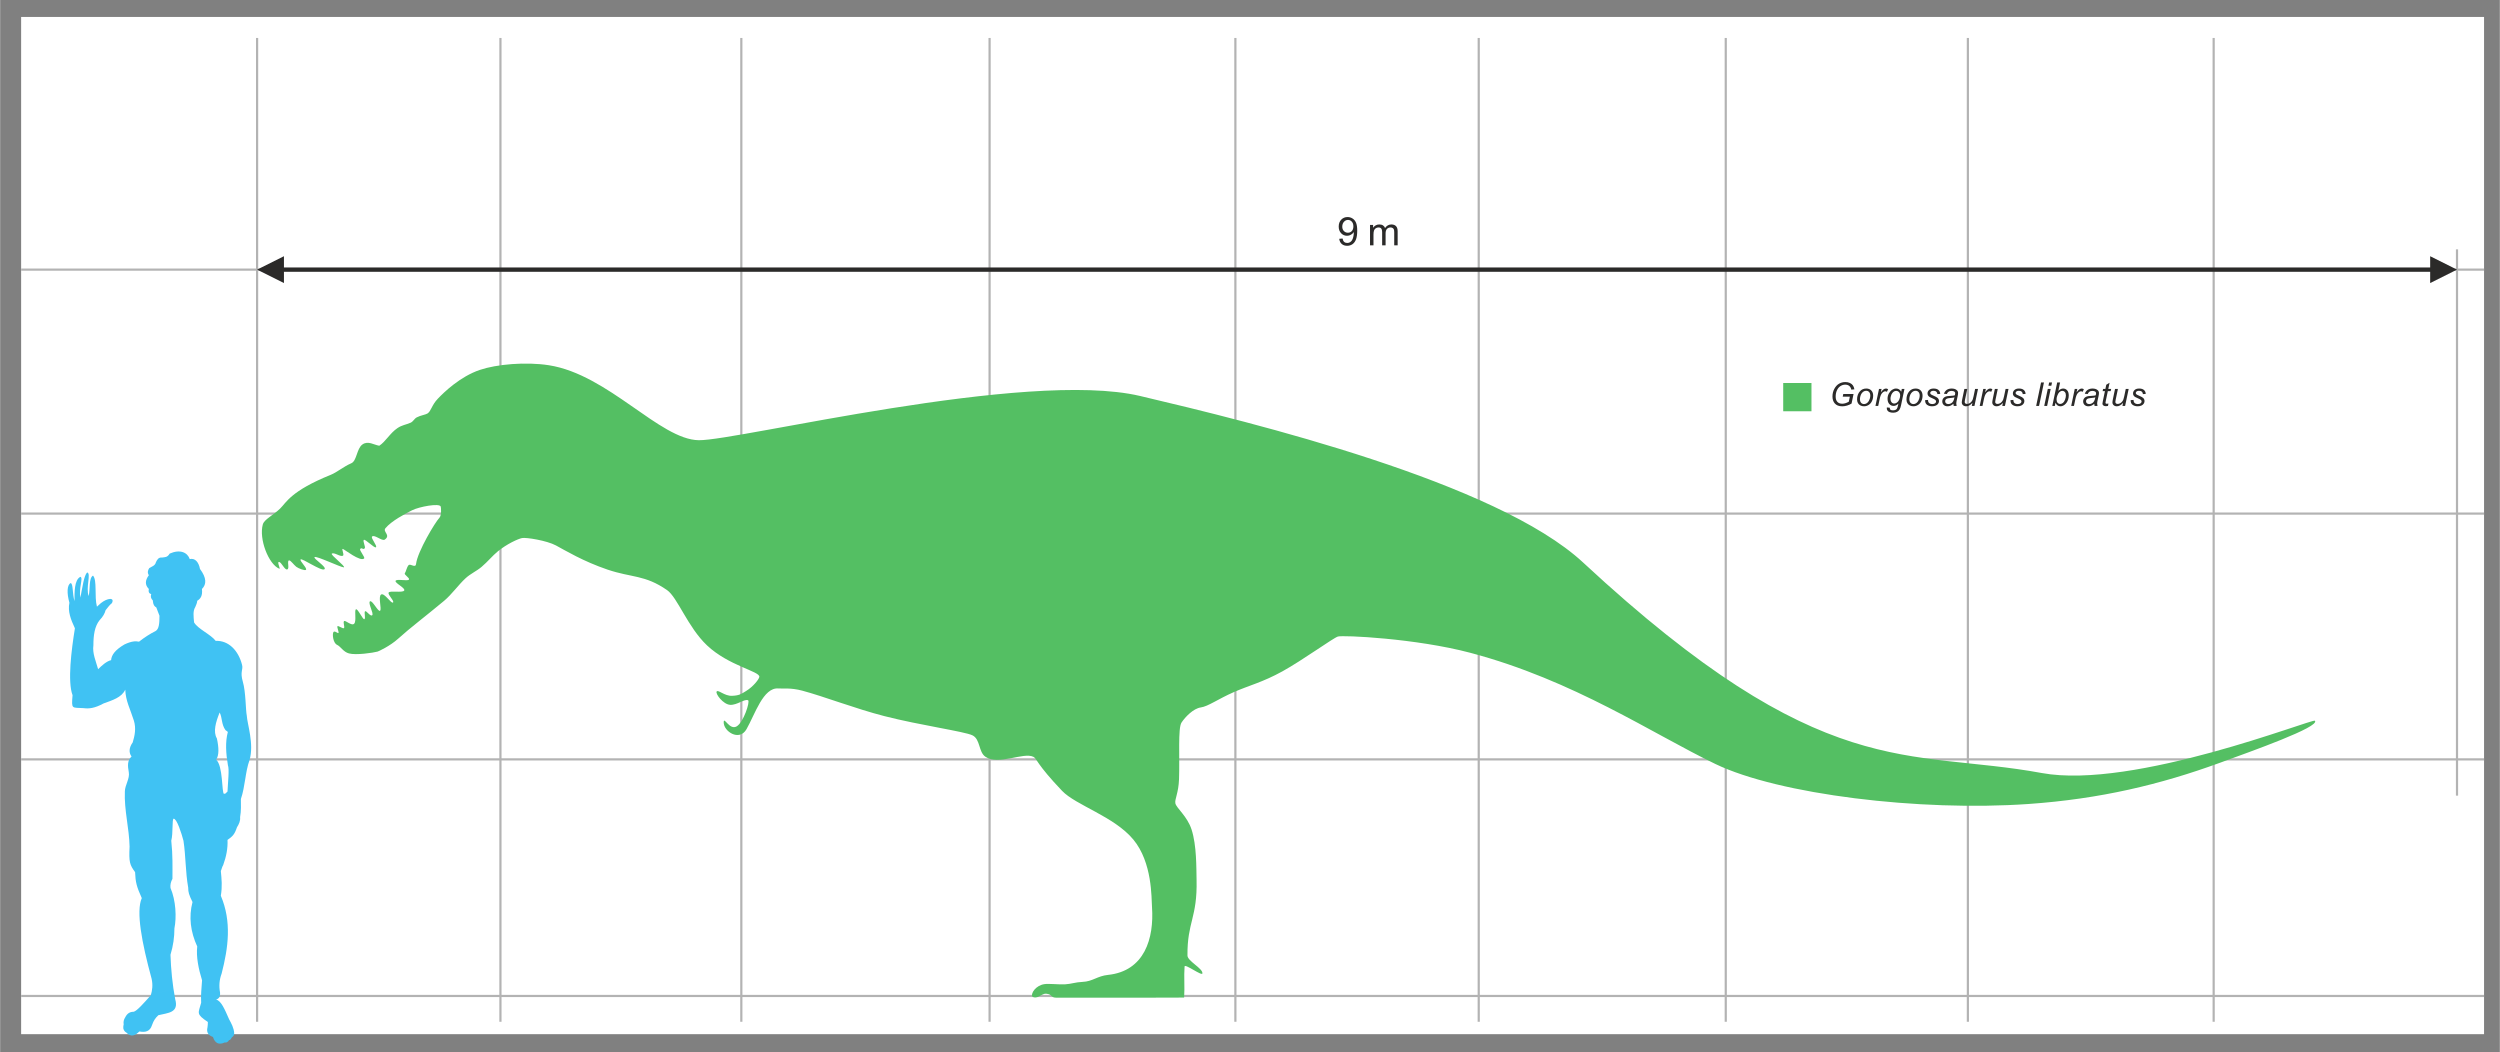 <?xml version="1.0" encoding="UTF-8"?>
<!DOCTYPE svg PUBLIC "-//W3C//DTD SVG 1.1//EN" "http://www.w3.org/Graphics/SVG/1.1/DTD/svg11.dtd">
<svg xmlns="http://www.w3.org/2000/svg" xml:space="preserve" width="1000px" height="421px" style="shape-rendering:geometricPrecision; text-rendering:geometricPrecision; image-rendering:optimizeQuality; fill-rule:evenodd; clip-rule:evenodd"
viewBox="0 0 1000 421.053"
 xmlns:xlink="http://www.w3.org/1999/xlink">
 <rect x="0" y="0" width="1000" height="421.053" fill="#808080" stroke="none"/>
 <defs>
  <style type="text/css">
   <![CDATA[
    .str0 {stroke:#B3B3B3;stroke-width:0.877}
    .fil1 {fill:none}
    .fil4 {fill:#40C2F3}
    .fil3 {fill:#54BF63}
    .fil0 {fill:white}
    .fil2 {fill:#2B2A29;fill-rule:nonzero}
   ]]>
  </style>
 </defs>
 <g id="Layer_x0020_3">
  <rect class="fil0" x="8.391" y="6.781" width="985.291" height="406.941"/>
  <line class="fil1 str0" x1="102.79" y1="15.187" x2="102.79" y2= "408.762" />
  <line class="fil1 str0" x1="200.139" y1="15.187" x2="200.139" y2= "408.762" />
  <line class="fil1 str0" x1="296.505" y1="15.187" x2="296.505" y2= "408.762" />
  <line class="fil1 str0" x1="395.82" y1="15.187" x2="395.82" y2= "408.762" />
  <line class="fil1 str0" x1="494.153" y1="15.187" x2="494.153" y2= "408.762" />
  <line class="fil1 str0" x1="591.502" y1="15.187" x2="591.502" y2= "408.762" />
  <line class="fil1 str0" x1="690.326" y1="15.187" x2="690.326" y2= "408.762" />
  <line class="fil1 str0" x1="787.184" y1="15.187" x2="787.184" y2= "408.762" />
  <line class="fil1 str0" x1="885.516" y1="15.187" x2="885.516" y2= "408.762" />
  <line class="fil1 str0" x1="982.865" y1="99.753" x2="982.865" y2= "318.296" />
  <line class="fil1 str0" x1="8.391" y1="107.865" x2="993.682" y2= "107.865" />
  <g>
   <path class="fil2" d="M102.79 107.865l10.74 -5.368 0 10.74 -10.74 -5.372zm10.179 -0.877l0 1.754 -0.045 -0.001 -0.044 -0.004 -0.044 -0.006 -0.043 -0.008 -0.042 -0.01 -0.041 -0.012 -0.041 -0.014 -0.04 -0.016 -0.039 -0.018 -0.038 -0.019 -0.037 -0.021 -0.035 -0.023 -0.034 -0.025 -0.033 -0.026 -0.032 -0.028 -0.031 -0.029 -0.029 -0.03 -0.028 -0.032 -0.026 -0.033 -0.025 -0.034 -0.023 -0.035 -0.021 -0.037 -0.019 -0.038 -0.018 -0.039 -0.016 -0.04 -0.014 -0.041 -0.012 -0.041 -0.01 -0.042 -0.008 -0.043 -0.006 -0.044 -0.004 -0.044 -0.001 -0.045 0.001 -0.045 0.004 -0.044 0.006 -0.044 0.008 -0.043 0.01 -0.042 0.012 -0.041 0.014 -0.041 0.016 -0.04 0.018 -0.039 0.019 -0.038 0.021 -0.037 0.023 -0.035 0.025 -0.034 0.026 -0.033 0.028 -0.032 0.029 -0.031 0.031 -0.029 0.032 -0.028 0.033 -0.026 0.034 -0.025 0.035 -0.023 0.037 -0.021 0.038 -0.019 0.039 -0.018 0.04 -0.016 0.041 -0.014 0.041 -0.012 0.042 -0.01 0.043 -0.008 0.044 -0.006 0.044 -0.004 0.045 -0.001zm859.718 1.754l-859.718 0 0 -1.754 859.718 0 0 1.754zm10.179 -0.877l-10.74 5.372 0 -10.74 10.74 5.368zm-10.179 0.877l0 -1.754 0.045 0.001 0.044 0.004 0.044 0.006 0.043 0.008 0.042 0.01 0.041 0.012 0.041 0.014 0.04 0.016 0.039 0.018 0.038 0.019 0.037 0.021 0.035 0.023 0.034 0.025 0.033 0.026 0.032 0.028 0.031 0.029 0.029 0.031 0.028 0.032 0.026 0.033 0.025 0.034 0.023 0.035 0.021 0.037 0.019 0.038 0.018 0.039 0.016 0.04 0.014 0.041 0.012 0.041 0.01 0.042 0.008 0.043 0.006 0.044 0.004 0.044 0.001 0.045 -0.001 0.045 -0.004 0.044 -0.006 0.044 -0.008 0.043 -0.01 0.042 -0.012 0.041 -0.014 0.041 -0.016 0.04 -0.018 0.039 -0.019 0.038 -0.021 0.037 -0.023 0.035 -0.025 0.034 -0.026 0.033 -0.028 0.032 -0.029 0.03 -0.031 0.029 -0.032 0.028 -0.033 0.026 -0.034 0.025 -0.035 0.023 -0.037 0.021 -0.038 0.019 -0.039 0.018 -0.04 0.016 -0.041 0.014 -0.041 0.012 -0.042 0.01 -0.043 0.008 -0.044 0.006 -0.044 0.004 -0.045 0.001z"/>
  </g>
  <line class="fil1 str0" x1="8.391" y1="205.46" x2="993.682" y2= "205.46" />
  <line class="fil1 str0" x1="8.391" y1="303.792" x2="993.682" y2= "303.792" />
  <line class="fil1 str0" x1="8.391" y1="398.437" x2="993.682" y2= "398.437" />
  <path class="fil2" d="M535.696 95.535l1.329 -0.123c0.113,0.624 0.328,1.078 0.645,1.361 0.317,0.28 0.724,0.422 1.222,0.422 0.425,0 0.797,-0.097 1.117,-0.294 0.32,-0.194 0.582,-0.454 0.787,-0.779 0.207,-0.325 0.378,-0.766 0.516,-1.316 0.136,-0.553 0.207,-1.117 0.207,-1.692 0,-0.06 -0.003,-0.154 -0.008,-0.275 -0.278,0.438 -0.656,0.797 -1.133,1.07 -0.48,0.275 -0.999,0.412 -1.555,0.412 -0.933,0 -1.722,-0.338 -2.368,-1.015 -0.645,-0.676 -0.967,-1.566 -0.967,-2.672 0,-1.143 0.335,-2.061 1.009,-2.759 0.674,-0.698 1.519,-1.046 2.533,-1.046 0.732,0 1.4,0.199 2.008,0.593 0.606,0.393 1.067,0.957 1.382,1.686 0.314,0.729 0.472,1.786 0.472,3.17 0,1.437 -0.155,2.582 -0.467,3.438 -0.314,0.852 -0.779,1.5 -1.395,1.946 -0.619,0.446 -1.34,0.669 -2.171,0.669 -0.881,0 -1.6,-0.244 -2.158,-0.734 -0.559,-0.488 -0.894,-1.175 -1.007,-2.061zm5.661 -4.972c0,-0.792 -0.209,-1.424 -0.632,-1.888 -0.425,-0.467 -0.931,-0.7 -1.526,-0.7 -0.614,0 -1.148,0.252 -1.605,0.753 -0.456,0.504 -0.685,1.154 -0.685,1.951 0,0.719 0.218,1.3 0.65,1.749 0.433,0.448 0.965,0.672 1.6,0.672 0.642,0 1.167,-0.223 1.579,-0.672 0.414,-0.448 0.619,-1.07 0.619,-1.864zm6.655 7.575l0 -8.158 1.235 0 0 1.143c0.257,-0.399 0.598,-0.721 1.023,-0.962 0.425,-0.244 0.91,-0.367 1.453,-0.367 0.603,0 1.099,0.126 1.484,0.378 0.388,0.252 0.661,0.6 0.818,1.051 0.648,-0.952 1.487,-1.429 2.52,-1.429 0.81,0 1.432,0.225 1.867,0.674 0.435,0.448 0.653,1.138 0.653,2.069l0 5.601 -1.374 0 0 -5.14c0,-0.553 -0.045,-0.952 -0.134,-1.195 -0.092,-0.241 -0.254,-0.438 -0.488,-0.587 -0.236,-0.147 -0.514,-0.223 -0.831,-0.223 -0.574,0 -1.049,0.191 -1.429,0.574 -0.378,0.38 -0.569,0.991 -0.569,1.83l0 4.741 -1.382 0 0 -5.299c0,-0.616 -0.113,-1.078 -0.338,-1.385 -0.226,-0.307 -0.593,-0.461 -1.107,-0.461 -0.388,0 -0.747,0.102 -1.078,0.309 -0.33,0.204 -0.572,0.503 -0.718,0.897 -0.149,0.396 -0.223,0.965 -0.223,1.707l0 4.232 -1.382 0z"/>
  <rect class="fil3" x="713.31" y="153.22" width="11.308" height="11.308"/>
  <path class="fil2" d="M737.118 158.686l0.225 -1.064 4.108 0 -0.8 3.822c-0.516,0.326 -1.106,0.59 -1.766,0.795 -0.662,0.203 -1.313,0.306 -1.954,0.306 -1.366,0 -2.386,-0.411 -3.059,-1.235 -0.568,-0.697 -0.852,-1.591 -0.852,-2.683 0,-1.126 0.249,-2.153 0.745,-3.075 0.498,-0.924 1.126,-1.608 1.884,-2.05 0.756,-0.441 1.6,-0.662 2.524,-0.662 0.666,0 1.265,0.12 1.794,0.361 0.529,0.242 0.933,0.564 1.215,0.968 0.282,0.402 0.485,0.929 0.61,1.578l-1.231 0.133c-0.131,-0.642 -0.406,-1.138 -0.821,-1.481 -0.417,-0.343 -0.951,-0.516 -1.604,-0.516 -0.68,0 -1.313,0.186 -1.901,0.555 -0.59,0.369 -1.06,0.926 -1.412,1.669 -0.352,0.745 -0.529,1.591 -0.529,2.539 0,0.944 0.232,1.656 0.697,2.139 0.465,0.481 1.108,0.723 1.927,0.723 0.815,0 1.693,-0.269 2.631,-0.808l0.424 -2.015 -2.856 0zm5.738 1.119c0,-1.326 0.391,-2.426 1.171,-3.295 0.645,-0.719 1.49,-1.077 2.535,-1.077 0.82,0 1.482,0.258 1.982,0.769 0.5,0.511 0.752,1.204 0.752,2.074 0,0.782 -0.157,1.508 -0.474,2.181 -0.315,0.671 -0.765,1.186 -1.346,1.545 -0.584,0.359 -1.198,0.538 -1.842,0.538 -0.529,0 -1.009,-0.112 -1.442,-0.339 -0.433,-0.225 -0.765,-0.546 -0.992,-0.959 -0.229,-0.415 -0.343,-0.894 -0.343,-1.436zm1.158 -0.113c0,0.64 0.155,1.125 0.461,1.455 0.308,0.33 0.699,0.496 1.171,0.496 0.249,0 0.494,-0.051 0.736,-0.151 0.245,-0.1 0.47,-0.251 0.679,-0.456 0.208,-0.206 0.387,-0.439 0.533,-0.701 0.149,-0.262 0.267,-0.544 0.356,-0.848 0.133,-0.424 0.199,-0.828 0.199,-1.217 0,-0.614 -0.155,-1.09 -0.465,-1.431 -0.308,-0.339 -0.697,-0.507 -1.167,-0.507 -0.363,0 -0.695,0.085 -0.992,0.258 -0.299,0.173 -0.57,0.426 -0.811,0.758 -0.24,0.334 -0.417,0.721 -0.531,1.162 -0.114,0.441 -0.171,0.835 -0.171,1.182zm6.199 2.694l1.422 -6.798 1.023 0 -0.286 1.387c0.35,-0.524 0.691,-0.913 1.027,-1.165 0.334,-0.251 0.678,-0.378 1.027,-0.378 0.23,0 0.514,0.083 0.852,0.251l-0.474 1.075c-0.201,-0.146 -0.422,-0.219 -0.66,-0.219 -0.404,0 -0.821,0.227 -1.248,0.68 -0.428,0.452 -0.762,1.265 -1.005,2.439l-0.577 2.727 -1.101 0zm4.573 0.614l1.171 0.109c-0.009,0.264 0.024,0.463 0.096,0.596 0.072,0.131 0.188,0.234 0.345,0.306 0.21,0.094 0.481,0.142 0.813,0.142 0.701,0 1.204,-0.181 1.512,-0.544 0.199,-0.245 0.385,-0.774 0.557,-1.589l0.114 -0.551c-0.601,0.61 -1.241,0.915 -1.921,0.915 -0.686,0 -1.261,-0.253 -1.724,-0.758 -0.464,-0.507 -0.695,-1.222 -0.695,-2.148 0,-0.765 0.182,-1.466 0.546,-2.106 0.365,-0.64 0.8,-1.123 1.305,-1.451 0.502,-0.326 1.02,-0.489 1.556,-0.489 0.892,0 1.578,0.424 2.061,1.267l0.229 -1.112 1.064 0 -1.37 6.562c-0.151,0.721 -0.345,1.283 -0.59,1.687 -0.243,0.402 -0.581,0.715 -1.014,0.938 -0.433,0.221 -0.933,0.332 -1.501,0.332 -0.546,0 -1.016,-0.07 -1.412,-0.212 -0.395,-0.14 -0.691,-0.345 -0.883,-0.616 -0.194,-0.271 -0.293,-0.581 -0.293,-0.933 0,-0.105 0.011,-0.22 0.033,-0.345zm1.447 -3.623c0,0.465 0.046,0.815 0.135,1.051 0.127,0.328 0.311,0.579 0.546,0.752 0.236,0.173 0.501,0.258 0.791,0.258 0.38,0 0.758,-0.133 1.132,-0.4 0.376,-0.267 0.679,-0.68 0.913,-1.239 0.232,-0.558 0.349,-1.093 0.349,-1.6 0,-0.559 -0.155,-1.003 -0.465,-1.335 -0.308,-0.33 -0.693,-0.496 -1.149,-0.496 -0.282,0 -0.555,0.076 -0.819,0.227 -0.265,0.151 -0.512,0.382 -0.739,0.691 -0.229,0.31 -0.402,0.682 -0.518,1.112 -0.118,0.431 -0.177,0.756 -0.177,0.979zm6.385 0.428c0,-1.326 0.391,-2.426 1.171,-3.295 0.645,-0.719 1.49,-1.077 2.535,-1.077 0.82,0 1.482,0.258 1.982,0.769 0.5,0.511 0.752,1.204 0.752,2.074 0,0.782 -0.157,1.508 -0.474,2.181 -0.315,0.671 -0.765,1.186 -1.346,1.545 -0.584,0.359 -1.198,0.538 -1.842,0.538 -0.529,0 -1.01,-0.112 -1.442,-0.339 -0.433,-0.225 -0.765,-0.546 -0.992,-0.959 -0.229,-0.415 -0.343,-0.894 -0.343,-1.436zm1.158 -0.113c0,0.64 0.155,1.125 0.461,1.455 0.308,0.33 0.699,0.496 1.171,0.496 0.249,0 0.494,-0.051 0.736,-0.151 0.245,-0.1 0.469,-0.251 0.679,-0.456 0.208,-0.206 0.387,-0.439 0.533,-0.701 0.148,-0.262 0.267,-0.544 0.356,-0.848 0.133,-0.424 0.199,-0.828 0.199,-1.217 0,-0.614 -0.155,-1.09 -0.465,-1.431 -0.308,-0.339 -0.698,-0.507 -1.167,-0.507 -0.363,0 -0.695,0.085 -0.992,0.258 -0.299,0.173 -0.57,0.426 -0.811,0.758 -0.24,0.334 -0.417,0.721 -0.531,1.162 -0.113,0.441 -0.17,0.835 -0.17,1.182zm6.308 0.371l1.158 -0.072c0,0.334 0.052,0.618 0.155,0.852 0.101,0.234 0.291,0.426 0.566,0.576 0.275,0.149 0.596,0.223 0.964,0.223 0.511,0 0.896,-0.103 1.152,-0.306 0.256,-0.205 0.385,-0.448 0.385,-0.726 0,-0.199 -0.076,-0.389 -0.232,-0.568 -0.157,-0.179 -0.542,-0.4 -1.154,-0.662 -0.614,-0.264 -1.005,-0.448 -1.175,-0.555 -0.286,-0.175 -0.5,-0.38 -0.647,-0.618 -0.144,-0.236 -0.216,-0.509 -0.216,-0.815 0,-0.538 0.212,-0.999 0.64,-1.383 0.426,-0.385 1.023,-0.577 1.792,-0.577 0.852,0 1.503,0.199 1.949,0.592 0.446,0.395 0.678,0.915 0.695,1.56l-1.134 0.076c-0.018,-0.411 -0.162,-0.734 -0.435,-0.973 -0.273,-0.24 -0.66,-0.358 -1.158,-0.358 -0.402,0 -0.712,0.092 -0.935,0.273 -0.223,0.184 -0.332,0.382 -0.332,0.596 0,0.214 0.096,0.402 0.288,0.564 0.127,0.111 0.457,0.282 0.992,0.511 0.887,0.385 1.446,0.688 1.676,0.909 0.367,0.354 0.551,0.787 0.551,1.293 0,0.337 -0.103,0.669 -0.311,0.992 -0.207,0.324 -0.522,0.584 -0.948,0.778 -0.424,0.194 -0.924,0.291 -1.501,0.291 -0.785,0 -1.453,-0.194 -2.004,-0.581 -0.551,-0.389 -0.811,-1.02 -0.78,-1.895zm11.301 1.477c-0.402,0.345 -0.787,0.599 -1.158,0.758 -0.371,0.162 -0.769,0.24 -1.191,0.24 -0.627,0 -1.134,-0.184 -1.519,-0.553 -0.382,-0.369 -0.575,-0.841 -0.575,-1.418 0,-0.38 0.085,-0.717 0.258,-1.007 0.173,-0.293 0.402,-0.529 0.688,-0.706 0.286,-0.177 0.636,-0.304 1.051,-0.38 0.26,-0.051 0.754,-0.092 1.481,-0.122 0.728,-0.028 1.25,-0.107 1.565,-0.229 0.089,-0.317 0.135,-0.579 0.135,-0.789 0,-0.269 -0.099,-0.479 -0.295,-0.634 -0.269,-0.212 -0.662,-0.319 -1.178,-0.319 -0.487,0 -0.885,0.107 -1.193,0.324 -0.31,0.216 -0.535,0.522 -0.675,0.918l-1.173 -0.103c0.24,-0.673 0.618,-1.189 1.136,-1.549 0.52,-0.359 1.174,-0.538 1.962,-0.538 0.841,0 1.508,0.201 1.997,0.603 0.376,0.298 0.564,0.686 0.564,1.165 0,0.363 -0.052,0.782 -0.159,1.261l-0.378 1.692c-0.12,0.538 -0.179,0.974 -0.179,1.311 0,0.214 0.048,0.52 0.142,0.922l-1.173 0c-0.064,-0.223 -0.107,-0.502 -0.133,-0.846zm0.428 -2.598c-0.162,0.064 -0.337,0.114 -0.522,0.147 -0.186,0.035 -0.496,0.07 -0.931,0.109 -0.673,0.059 -1.149,0.135 -1.427,0.227 -0.277,0.092 -0.487,0.238 -0.627,0.439 -0.142,0.199 -0.212,0.421 -0.212,0.664 0,0.326 0.111,0.592 0.336,0.802 0.223,0.208 0.542,0.313 0.957,0.313 0.385,0 0.754,-0.101 1.108,-0.304 0.354,-0.203 0.634,-0.485 0.837,-0.848 0.206,-0.363 0.365,-0.881 0.481,-1.549zm7.191 2.214c-0.815,0.922 -1.65,1.383 -2.502,1.383 -0.524,0 -0.948,-0.151 -1.272,-0.45 -0.321,-0.302 -0.483,-0.669 -0.483,-1.106 0,-0.284 0.072,-0.776 0.219,-1.471l0.819 -3.925 1.158 0 -0.909 4.346c-0.076,0.363 -0.116,0.645 -0.116,0.846 0,0.256 0.079,0.454 0.234,0.599 0.155,0.142 0.385,0.214 0.688,0.214 0.324,0 0.64,-0.079 0.951,-0.238 0.31,-0.157 0.577,-0.372 0.8,-0.64 0.225,-0.269 0.407,-0.586 0.549,-0.953 0.094,-0.236 0.203,-0.647 0.325,-1.237l0.614 -2.937 1.16 0 -1.423 6.798 -1.068 0 0.256 -1.23zm2.921 1.23l1.422 -6.798 1.023 0 -0.286 1.387c0.35,-0.524 0.691,-0.913 1.027,-1.165 0.334,-0.251 0.678,-0.378 1.027,-0.378 0.23,0 0.514,0.083 0.852,0.251l-0.474 1.075c-0.201,-0.146 -0.422,-0.219 -0.66,-0.219 -0.404,0 -0.821,0.227 -1.248,0.68 -0.428,0.452 -0.762,1.265 -1.005,2.439l-0.577 2.727 -1.101 0zm9.278 -1.23c-0.815,0.922 -1.65,1.383 -2.502,1.383 -0.525,0 -0.948,-0.151 -1.272,-0.45 -0.321,-0.302 -0.483,-0.669 -0.483,-1.106 0,-0.284 0.072,-0.776 0.219,-1.471l0.819 -3.925 1.158 0 -0.909 4.346c-0.076,0.363 -0.116,0.645 -0.116,0.846 0,0.256 0.079,0.454 0.234,0.599 0.155,0.142 0.385,0.214 0.688,0.214 0.324,0 0.64,-0.079 0.951,-0.238 0.31,-0.157 0.576,-0.372 0.799,-0.64 0.225,-0.269 0.407,-0.586 0.549,-0.953 0.094,-0.236 0.203,-0.647 0.326,-1.237l0.614 -2.937 1.16 0 -1.423 6.798 -1.068 0 0.256 -1.23zm3.03 -1.093l1.158 -0.072c0,0.334 0.052,0.618 0.155,0.852 0.1,0.234 0.291,0.426 0.566,0.576 0.275,0.149 0.596,0.223 0.964,0.223 0.512,0 0.896,-0.103 1.152,-0.306 0.256,-0.205 0.385,-0.448 0.385,-0.726 0,-0.199 -0.077,-0.389 -0.232,-0.568 -0.157,-0.179 -0.542,-0.4 -1.154,-0.662 -0.614,-0.264 -1.005,-0.448 -1.175,-0.555 -0.287,-0.175 -0.501,-0.38 -0.647,-0.618 -0.144,-0.236 -0.216,-0.509 -0.216,-0.815 0,-0.538 0.212,-0.999 0.64,-1.383 0.426,-0.385 1.023,-0.577 1.792,-0.577 0.852,0 1.503,0.199 1.949,0.592 0.446,0.395 0.678,0.915 0.695,1.56l-1.134 0.076c-0.018,-0.411 -0.162,-0.734 -0.435,-0.973 -0.273,-0.24 -0.66,-0.358 -1.158,-0.358 -0.402,0 -0.712,0.092 -0.935,0.273 -0.223,0.184 -0.332,0.382 -0.332,0.596 0,0.214 0.096,0.402 0.288,0.564 0.127,0.111 0.457,0.282 0.992,0.511 0.887,0.385 1.446,0.688 1.676,0.909 0.367,0.354 0.551,0.787 0.551,1.293 0,0.337 -0.103,0.669 -0.31,0.992 -0.208,0.324 -0.522,0.584 -0.948,0.778 -0.424,0.194 -0.925,0.291 -1.501,0.291 -0.785,0 -1.453,-0.194 -2.004,-0.581 -0.551,-0.389 -0.811,-1.02 -0.78,-1.895zm10.27 2.323l1.96 -9.385 1.158 0 -1.96 9.385 -1.158 0zm4.918 -8.072l0.275 -1.313 1.152 0 -0.273 1.313 -1.154 0zm-1.689 8.072l1.42 -6.798 1.158 0 -1.421 6.798 -1.158 0zm3.227 0l1.96 -9.385 1.158 0 -0.698 3.354c0.367,-0.336 0.699,-0.575 0.999,-0.712 0.297,-0.14 0.609,-0.21 0.933,-0.21 0.636,0 1.167,0.238 1.591,0.712 0.426,0.472 0.638,1.162 0.638,2.067 0,0.601 -0.085,1.151 -0.255,1.652 -0.171,0.498 -0.382,0.918 -0.634,1.256 -0.254,0.341 -0.514,0.612 -0.782,0.813 -0.269,0.203 -0.544,0.356 -0.826,0.455 -0.282,0.1 -0.553,0.151 -0.813,0.151 -0.448,0 -0.841,-0.118 -1.184,-0.354 -0.341,-0.238 -0.608,-0.599 -0.8,-1.086l-0.268 1.287 -1.019 0zm1.715 -2.791l-0.006 0.216c0,0.581 0.14,1.023 0.417,1.326 0.278,0.302 0.623,0.454 1.036,0.454 0.406,0 0.778,-0.142 1.119,-0.426 0.339,-0.284 0.616,-0.728 0.835,-1.328 0.219,-0.601 0.326,-1.156 0.326,-1.665 0,-0.57 -0.138,-1.016 -0.413,-1.331 -0.273,-0.317 -0.614,-0.474 -1.02,-0.474 -0.417,0 -0.802,0.162 -1.152,0.483 -0.349,0.323 -0.642,0.819 -0.876,1.488 -0.177,0.5 -0.265,0.918 -0.265,1.256zm5.847 2.791l1.422 -6.798 1.023 0 -0.286 1.387c0.35,-0.524 0.691,-0.913 1.027,-1.165 0.334,-0.251 0.678,-0.378 1.027,-0.378 0.229,0 0.514,0.083 0.852,0.251l-0.474 1.075c-0.201,-0.146 -0.421,-0.219 -0.66,-0.219 -0.404,0 -0.822,0.227 -1.248,0.68 -0.428,0.452 -0.763,1.265 -1.005,2.439l-0.577 2.727 -1.101 0zm9.221 -0.846c-0.402,0.345 -0.787,0.599 -1.158,0.758 -0.372,0.162 -0.769,0.24 -1.191,0.24 -0.627,0 -1.134,-0.184 -1.519,-0.553 -0.382,-0.369 -0.575,-0.841 -0.575,-1.418 0,-0.38 0.085,-0.717 0.258,-1.007 0.173,-0.293 0.402,-0.529 0.688,-0.706 0.286,-0.177 0.636,-0.304 1.051,-0.38 0.26,-0.051 0.754,-0.092 1.482,-0.122 0.728,-0.028 1.25,-0.107 1.565,-0.229 0.089,-0.317 0.135,-0.579 0.135,-0.789 0,-0.269 -0.098,-0.479 -0.295,-0.634 -0.269,-0.212 -0.662,-0.319 -1.178,-0.319 -0.487,0 -0.885,0.107 -1.193,0.324 -0.31,0.216 -0.535,0.522 -0.675,0.918l-1.174 -0.103c0.241,-0.673 0.619,-1.189 1.136,-1.549 0.52,-0.359 1.173,-0.538 1.962,-0.538 0.841,0 1.508,0.201 1.997,0.603 0.376,0.298 0.564,0.686 0.564,1.165 0,0.363 -0.053,0.782 -0.16,1.261l-0.378 1.692c-0.12,0.538 -0.179,0.974 -0.179,1.311 0,0.214 0.048,0.52 0.142,0.922l-1.173 0c-0.064,-0.223 -0.107,-0.502 -0.134,-0.846zm0.428 -2.598c-0.162,0.064 -0.336,0.114 -0.522,0.147 -0.186,0.035 -0.496,0.07 -0.931,0.109 -0.673,0.059 -1.149,0.135 -1.427,0.227 -0.278,0.092 -0.487,0.238 -0.627,0.439 -0.142,0.199 -0.212,0.421 -0.212,0.664 0,0.326 0.111,0.592 0.336,0.802 0.223,0.208 0.542,0.313 0.957,0.313 0.385,0 0.754,-0.101 1.108,-0.304 0.354,-0.203 0.634,-0.485 0.837,-0.848 0.205,-0.363 0.365,-0.881 0.481,-1.549zm5.257 2.502l-0.19 0.948c-0.278,0.072 -0.546,0.109 -0.809,0.109 -0.459,0 -0.826,-0.113 -1.099,-0.341 -0.205,-0.171 -0.308,-0.402 -0.308,-0.697 0,-0.148 0.054,-0.492 0.166,-1.031l0.826 -3.949 -0.916 0 0.186 -0.896 0.915 0 0.352 -1.672 1.326 -0.8 -0.52 2.472 1.141 0 -0.192 0.896 -1.134 0 -0.787 3.759c-0.098,0.476 -0.146,0.762 -0.146,0.856 0,0.138 0.039,0.24 0.118,0.315 0.079,0.072 0.207,0.107 0.387,0.107 0.256,0 0.485,-0.024 0.684,-0.076zm5.847 -0.288c-0.815,0.922 -1.649,1.383 -2.502,1.383 -0.524,0 -0.948,-0.151 -1.272,-0.45 -0.321,-0.302 -0.483,-0.669 -0.483,-1.106 0,-0.284 0.072,-0.776 0.219,-1.471l0.819 -3.925 1.158 0 -0.909 4.346c-0.076,0.363 -0.116,0.645 -0.116,0.846 0,0.256 0.079,0.454 0.234,0.599 0.155,0.142 0.385,0.214 0.688,0.214 0.324,0 0.64,-0.079 0.951,-0.238 0.31,-0.157 0.577,-0.372 0.8,-0.64 0.225,-0.269 0.407,-0.586 0.548,-0.953 0.094,-0.236 0.204,-0.647 0.326,-1.237l0.614 -2.937 1.16 0 -1.422 6.798 -1.068 0 0.255 -1.23zm3.031 -1.093l1.158 -0.072c0,0.334 0.052,0.618 0.155,0.852 0.101,0.234 0.291,0.426 0.566,0.576 0.275,0.149 0.596,0.223 0.964,0.223 0.511,0 0.896,-0.103 1.152,-0.306 0.256,-0.205 0.385,-0.448 0.385,-0.726 0,-0.199 -0.076,-0.389 -0.232,-0.568 -0.157,-0.179 -0.542,-0.4 -1.154,-0.662 -0.614,-0.264 -1.005,-0.448 -1.175,-0.555 -0.286,-0.175 -0.5,-0.38 -0.647,-0.618 -0.144,-0.236 -0.216,-0.509 -0.216,-0.815 0,-0.538 0.212,-0.999 0.64,-1.383 0.426,-0.385 1.023,-0.577 1.792,-0.577 0.852,0 1.503,0.199 1.949,0.592 0.446,0.395 0.678,0.915 0.695,1.56l-1.134 0.076c-0.018,-0.411 -0.162,-0.734 -0.435,-0.973 -0.273,-0.24 -0.66,-0.358 -1.158,-0.358 -0.402,0 -0.712,0.092 -0.935,0.273 -0.223,0.184 -0.332,0.382 -0.332,0.596 0,0.214 0.096,0.402 0.288,0.564 0.127,0.111 0.457,0.282 0.992,0.511 0.887,0.385 1.447,0.688 1.676,0.909 0.367,0.354 0.551,0.787 0.551,1.293 0,0.337 -0.103,0.669 -0.311,0.992 -0.207,0.324 -0.522,0.584 -0.948,0.778 -0.424,0.194 -0.924,0.291 -1.501,0.291 -0.785,0 -1.453,-0.194 -2.004,-0.581 -0.551,-0.389 -0.811,-1.02 -0.78,-1.895z"/>
  <path class="fil3" d="M111.656 227.515c-4.31,-1.833 -8.206,-11.918 -6.576,-17.73 0.567,-2.021 4.189,-3.681 6.891,-6.301 2.506,-2.431 4.242,-7.045 20.295,-13.536 2.48,-1.002 5.121,-3.296 8.213,-4.624 2.209,-0.948 2.146,-5.858 4.425,-7.498 2.279,-1.64 4.63,0.164 6.76,0.492 2.551,-1.645 4.285,-5.049 7.291,-7.067 1.802,-1.21 3.319,-1.314 5.205,-2.131 1.125,-0.487 1.435,-1.57 2.505,-2.153 1.447,-0.788 3.573,-1.071 4.297,-1.555 1.485,-0.994 1.619,-3.274 4.117,-5.898 2.499,-2.623 8.922,-8.853 16.798,-11.528 6.685,-2.271 18.41,-3.312 27.637,-1.872 23.8,3.713 44.42,29.809 59.983,29.991 15.563,0.182 131.09,-28.39 176.507,-17.7 45.417,10.69 142.646,34.504 177.244,66.62 96.067,89.176 129.748,74.329 183.518,84.228 36.664,6.749 108.466,-21.92 109.267,-20.927 2.031,2.516 -25.249,12.155 -37.943,16.8 -23.881,8.74 -48.081,14.507 -76.615,16.51 -43.701,3.068 -99.99,-3.836 -125.251,-15.979 -25.261,-12.143 -56.619,-33.508 -98.088,-44.503 -21.775,-5.773 -51.044,-7.118 -52.975,-6.507 -1.931,0.611 -14.134,9.478 -22.177,13.914 -8.044,4.436 -13.172,5.56 -19.491,8.332 -6.319,2.773 -10.236,5.708 -13.199,6.123 -2.962,0.415 -6.23,3.818 -7.697,6.047 -1.466,2.229 -0.689,13.9 -0.99,22.595 -0.195,5.648 -1.795,8.065 -1.471,9.701 0.375,1.892 4.758,5.139 6.491,10.517 2.071,6.425 1.886,15.512 1.994,20.12 0.354,15.195 -3.759,16.747 -3.642,30.275 0.019,2.229 6.162,5.111 5.982,7.136 -0.11,1.241 -7.039,-4.024 -7.139,-2.767 -0.314,3.941 0.115,8.317 -0.18,12.432 -0.256,0.072 -36.78,0.068 -50.948,0.054 -2.714,-0.003 -1.52,-1.295 -4.161,-1.586 -1.287,-0.142 -2.394,0.929 -3.464,1.313 -1.069,0.383 -2.074,0.075 -2.209,-0.273 -0.524,-1.351 1.518,-4.342 4.82,-4.865 1.928,-0.306 5.227,0.197 8.404,0.056 2.264,-0.1 4.134,-0.861 6.911,-0.964 4.053,-0.151 5.869,-2.346 10.195,-2.796 14.645,-1.525 18.461,-14.621 17.608,-27.076 -0.259,-3.782 0.166,-17.848 -7.471,-27.072 -7.636,-9.224 -23.02,-13.726 -28.497,-19.475 -10.397,-10.914 -10.047,-12.907 -11.478,-13.621 -3.981,-1.987 -14.048,3.576 -19.235,-0.052 -2.761,-1.931 -1.957,-7.006 -5.163,-8.552 -3.206,-1.546 -20.861,-4.001 -35.248,-7.689 -11.531,-2.956 -24.29,-7.912 -32.881,-10.19 -4.618,-1.225 -7.684,-0.714 -9.492,-0.866 -6.067,-0.511 -9.367,10.356 -12.759,16.296 -2.88,5.043 -9.244,0.858 -9.12,-2.837 0.08,-2.367 2.275,3.258 5.093,1.761 2.818,-1.497 5.525,-10.043 4.679,-10.488 -1.369,-0.719 -4.436,2.005 -7.211,1.818 -2.775,-0.187 -5.934,-4.406 -5.388,-5.321 0.547,-0.915 3.164,1.851 6.156,1.715 2.992,-0.135 3.641,-0.73 5.571,-1.889 2.907,-1.746 5.299,-4.826 5.358,-5.726 0.147,-2.229 -12.292,-4.388 -20.954,-12.581 -7.694,-7.278 -11.793,-19.211 -15.978,-22.109 -8.895,-6.161 -14.088,-4.898 -23.802,-8.188 -9.714,-3.29 -16.972,-7.695 -20.639,-9.665 -3.666,-1.969 -11.959,-3.291 -13.579,-2.954 -1.621,0.337 -6.078,2.372 -9.672,5.32 -2.166,1.777 -3.995,4.085 -6.51,6.223 -2.001,1.702 -4.368,2.672 -6.426,4.569 -2.755,2.541 -5.528,6.468 -8.535,8.981 -6.96,5.817 -13.88,11.045 -18.359,15.132 -3.278,2.99 -7.893,5.09 -8.269,5.192 -1.81,0.492 -8.575,1.504 -11.443,0.74 -2.295,-0.612 -3.256,-2.732 -4.782,-3.445 -1.526,-0.712 -1.928,-4.044 -1.493,-5.001 0.435,-0.958 1.889,0.671 2.085,0.23 0.196,-0.44 -0.729,-2.374 -0.399,-2.687 0.33,-0.313 2.233,1.199 2.601,0.747 0.368,-0.452 -0.489,-2.327 0.036,-2.784 0.525,-0.456 3.08,2.148 4.055,1.014 0.974,-1.133 -0.044,-5.208 0.671,-5.706 0.715,-0.498 2.794,4.296 3.394,3.921 0.6,-0.375 -0.239,-2.775 0.281,-3.152 0.52,-0.376 2.103,2.238 2.842,1.59 0.739,-0.648 -1.827,-4.965 -0.885,-5.564 0.942,-0.599 3.249,4.348 4.021,3.765 0.772,-0.584 -0.868,-5.708 0.438,-6.498 1.306,-0.79 3.98,3.748 4.729,3.204 0.75,-0.544 -2.197,-3.09 -1.726,-3.976 0.472,-0.886 5.571,0.19 6.216,-0.809 0.645,-1 -3.828,-2.988 -3.441,-3.887 0.387,-0.899 4.783,0.202 5.316,-0.481 0.532,-0.682 -2.067,-1.951 -1.605,-2.578 0.462,-0.628 0.707,-2.263 1.444,-3.168 0.737,-0.906 2.797,1.363 3.036,-0.547 0.632,-5.054 7.66,-16.671 9.353,-18.467 0.923,-0.979 0.631,-4.154 0.516,-4.479 -0.521,-1.474 -8.676,0.08 -11.431,1.475 -2.754,1.395 -8.244,4.233 -10.695,7.202 -1.18,1.428 2.282,2.753 -0.261,4.54 -1.086,0.763 -4.11,-2.158 -5.073,-1.227 -0.638,0.617 2.211,3.777 1.538,4.298 -0.628,0.485 -4.297,-3.445 -4.853,-2.944 -0.506,0.457 0.842,2.935 0.362,3.372 -0.812,0.74 -1.045,-0.534 -1.799,0.234 -0.495,0.505 2.073,3.335 1.558,3.816 -1.523,1.421 -7.818,-3.603 -8.474,-3.796 -0.764,-0.226 0.678,2.26 -0.002,2.677 -1.02,0.626 -3.444,-1.488 -4.445,-0.806 -0.649,0.443 5.559,5.061 4.858,5.495 -1.277,0.007 -11.033,-4.711 -11.749,-4.123 -0.716,0.588 5.161,4.048 3.915,4.888 -1.246,0.84 -8.925,-4.535 -9.494,-3.956 -0.569,0.579 2.86,3.587 2.096,4.191 -0.443,0.35 -2.893,-0.514 -3.843,-1.241 -0.95,-0.727 -2.21,-2.556 -2.835,-2.558 -1.063,-0.004 0.304,3.355 -0.801,3.615 -1.105,0.26 -2.275,-3.006 -3.318,-2.992 -0.84,0.012 0.793,2.971 0.154,2.699z"/>
  <path class="fil4" d="M80.771 392.173c-1.416,-4.563 -2.404,-9.439 -1.932,-13.53 -2.675,-5.821 -3.461,-11.8 -1.888,-17.779 -1.391,-2.857 -1.731,-3.859 -1.731,-5.821 -1.101,-6.136 -0.944,-12.587 -1.888,-18.723 -0.787,-2.989 -2.635,-8.811 -3.933,-8.811 -0.708,0.236 -0.158,5.822 -0.944,8.811 0.629,5.821 0.472,10.541 0.472,15.262 -0.629,1.101 -0.944,2.36 -0.787,3.619 2.179,5.085 2.461,11.766 1.573,16.206 0,3.461 -0.472,6.923 -1.573,10.542 0.173,5.715 0.793,12.033 1.888,17.779 1.573,5.507 -2.961,5.461 -6.738,6.405 -1.159,1.097 -1.88,2.078 -2.546,3.979 -0.787,2.518 -2.675,2.989 -5.035,2.518 -1.731,1.731 -3.461,2.36 -5.192,0.472 -0.629,-0.315 -1.101,-0.944 -1.259,-1.731 0,-0.629 0,-1.101 0.157,-1.573 -0.157,-0.944 0,-1.888 0.629,-2.832 0.787,-1.573 1.888,-2.203 3.304,-2.203 1.259,-0.157 4.405,-3.776 6.923,-6.608m27.534 -113.126c-1.573,3.933 -2.675,7.709 -1.101,10.384 0.787,3.619 0.944,6.766 -0.314,8.496 2.832,2.36 2.202,13.216 3.147,13.689 0.826,-0.393 0,0.472 1.416,-0.944 0.157,-3.776 0.787,-8.968 0.157,-10.542 -0.787,-4.72 -1.101,-9.283 -0.02,-13.296 -0.407,-0.402 -0.339,-0.257 -0.924,-0.707 -1.731,-2.36 -1.259,-5.035 -2.36,-7.08zm-7.036 107.146c-0.187,3.224 -0.555,5.715 -0.358,8.97 -1.101,4.248 -2.203,4.405 2.675,7.709 -0.026,0.821 0.006,1.286 -0.157,2.203 -0.472,1.888 0.314,3.147 2.202,3.776 0.787,2.517 2.36,3.304 4.72,2.203 0.629,0.157 1.259,-0.158 1.731,-0.944 0.472,0 0.787,-0.472 1.101,-1.101 0.472,-0.315 0.944,-0.629 0.944,-1.731 -0.158,-2.046 -1.101,-3.776 -2.046,-5.507 -1.731,-3.933 -3.147,-7.395 -5.192,-7.867 0.944,-0.315 1.731,-0.944 1.573,-2.832 -0.472,-2.518 -0.315,-5.035 0.629,-7.552 2.675,-10.384 4.091,-20.769 -0.315,-31.153 0.629,-3.776 0.315,-6.608 0,-9.912 0.323,-0.653 0.491,-1.681 0.944,-2.36 1.259,-3.461 1.888,-6.766 1.731,-10.07 2.045,-1.416 2.832,-2.203 3.776,-5.035 0.787,-1.259 1.416,-2.518 1.259,-4.091 0.472,-2.518 0.315,-5.035 0.315,-7.238 1.731,-5.035 1.731,-10.857 3.461,-15.576 1.888,-6.451 -0.944,-14.475 -1.101,-17.779 -0.472,-2.203 -0.369,-9.421 -1.573,-13.531 -1.204,-4.109 0.199,-4.812 -0.315,-6.765 -1.429,-5.717 -5.406,-9.851 -10.542,-9.598 -2.045,-2.675 -7.08,-4.72 -8.654,-7.395 -0.239,-2.44 -0.501,-4.622 0.472,-6.136 0.314,-0.787 0.787,-1.731 0.787,-2.518 1.259,-0.787 2.203,-1.888 1.888,-4.72 1.888,-1.888 1.888,-4.406 -0.787,-8.025 -0.506,-2.766 -2.025,-4.45 -4.091,-3.933 -0.904,-2.637 -3.815,-4.053 -8.024,-2.203 -0.944,1.573 -1.888,1.416 -2.989,1.573 -1.573,-0.157 -2.046,0.944 -2.518,1.888 -0.315,1.416 -1.731,1.731 -2.675,2.36 -0.629,0.944 -0.787,1.888 -0.157,2.832 -1.416,1.888 -1.731,3.776 0,5.507 -0.315,1.416 0.315,1.888 0.944,2.046 -0.315,0.944 -0.157,1.731 0.629,2.517 0.157,1.888 0.629,2.36 1.416,2.832 0.476,1.084 0.791,2.309 1.259,3.304 0,2.989 -0.157,5.35 -1.573,6.136 -2.203,1.101 -4.406,2.517 -6.608,4.248 -1.32,-0.314 -3.05,-0.207 -5.821,1.101 -3.776,2.203 -5.192,4.248 -5.349,6.293 -1.852,0.408 -3.856,2.283 -5.192,3.619 -0.899,-3.246 -2.357,-6.39 -1.888,-9.598 0,-3.934 0.472,-7.552 2.518,-10.07 1.259,-1.259 2.045,-2.675 2.36,-3.933 0.944,-1.259 1.731,-2.203 2.518,-2.832 1.259,-2.36 -1.786,-2.115 -4.406,0 -0.485,0.392 -0.896,0.845 -1.573,1.416 -1.101,-4.091 0.158,-10.542 -1.573,-12.43 -1.731,0.944 -1.101,5.507 -1.731,8.182 -1.259,-3.461 1.101,-9.126 -0.629,-9.44 -1.259,1.259 -1.888,5.979 -2.675,10.069 -0.787,-3.776 1.259,-7.867 0,-8.339 -2.518,1.259 -2.36,6.294 -2.36,9.755 -0.944,-3.147 -0.472,-7.08 -1.574,-7.238 -1.416,0.787 -1.573,3.933 -0.472,7.867 -0.708,3.539 0.554,6.688 2.203,10.227 -1.416,8.654 -2.989,21.398 -0.944,26.747 -0.472,5.822 -0.315,4.878 4.406,5.192 2.203,0.315 4.563,0 8.024,-1.888 3.461,-1.259 7.238,-2.36 8.654,-5.507 0.157,4.563 2.045,7.867 3.461,12.43 0.944,3.147 0.315,5.979 -0.472,8.654 -1.563,2.214 -1.593,4.134 -0.472,5.664 -1.731,1.573 -1.573,3.776 -1.101,6.294 0.472,2.517 -1.574,5.192 -1.574,7.709 -0.314,7.395 1.731,14.633 1.888,22.027 -0.314,6.294 0.07,7.293 2.203,10.227 0.158,4.091 0.629,5.821 2.675,10.384 -2.36,5.349 0,17.779 3.934,32.254 0.562,2.529 0.262,4.649 -0.315,6.608"/>
 </g>
</svg>
